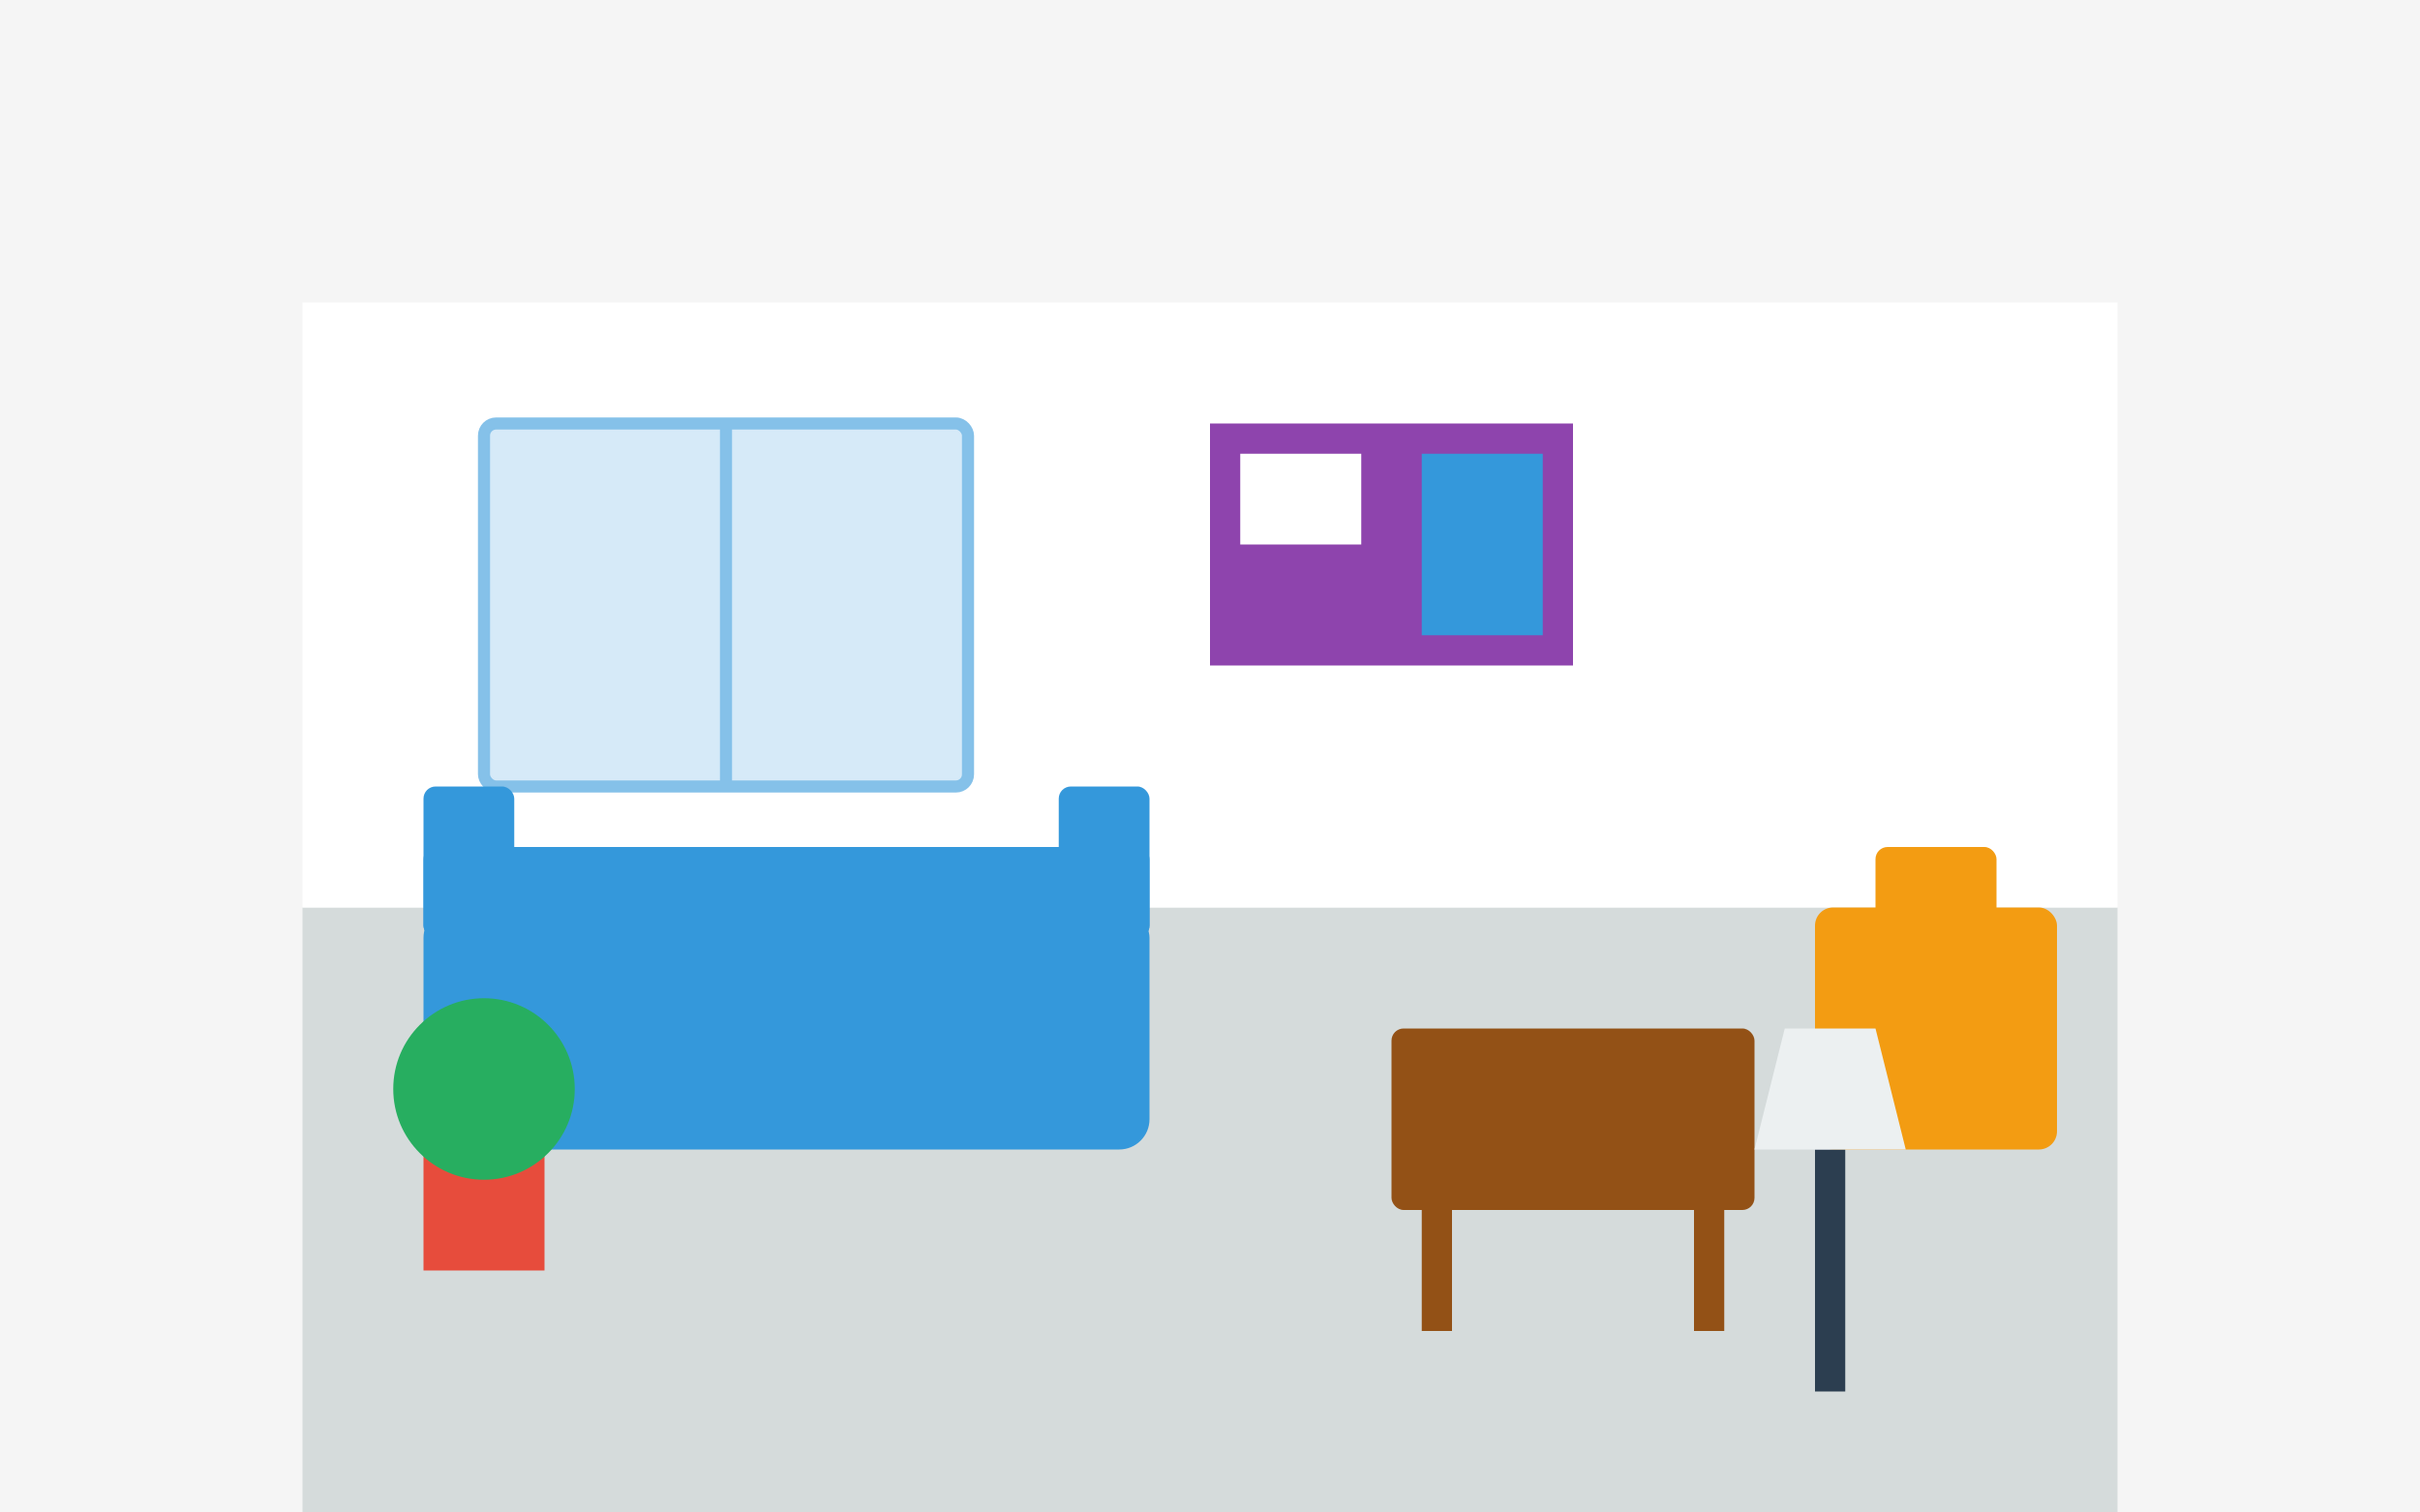 <svg xmlns="http://www.w3.org/2000/svg" width="400" height="250" viewBox="0 0 400 250">
  <style>
    .background { fill: #f5f5f5; }
    .floor { fill: #d5dbdb; }
    .wall { fill: #ffffff; }
    .furniture { fill: #3498db; }
    .chair { fill: #f39c12; }
    .plant-pot { fill: #e74c3c; }
    .plant-leaves { fill: #27ae60; }
    .table { fill: #935116; }
    .art { fill: #8e44ad; }
    .lamp { fill: #2c3e50; }
    .lampshade { fill: #ecf0f1; }
    .window { fill: #d6eaf8; stroke: #85c1e9; stroke-width: 2; }
  </style>
  
  <!-- Background -->
  <rect class="background" width="400" height="250" />
  
  <!-- Room -->
  <rect class="floor" x="50" y="150" width="300" height="100" />
  <rect class="wall" x="50" y="50" width="300" height="100" />
  
  <!-- Window -->
  <rect class="window" x="80" y="70" width="80" height="60" rx="2" />
  <line x1="120" y1="70" x2="120" y2="130" class="window" />
  
  <!-- Art on wall -->
  <rect class="art" x="200" y="70" width="60" height="40" />
  <rect fill="white" x="205" y="75" width="20" height="15" />
  <rect fill="#3498db" x="235" y="75" width="20" height="30" />
  
  <!-- Sofa -->
  <rect class="furniture" x="70" y="150" width="120" height="40" rx="5" />
  <rect class="furniture" x="70" y="140" width="120" height="15" rx="2" />
  <rect class="furniture" x="70" y="130" width="15" height="25" rx="2" />
  <rect class="furniture" x="175" y="130" width="15" height="25" rx="2" />
  
  <!-- Coffee Table -->
  <rect class="table" x="230" y="170" width="60" height="30" rx="2" />
  <rect class="table" x="235" y="200" width="5" height="20" />
  <rect class="table" x="280" y="200" width="5" height="20" />
  
  <!-- Chair -->
  <rect class="chair" x="300" y="150" width="40" height="40" rx="3" />
  <rect class="chair" x="310" y="140" width="20" height="15" rx="2" />
  
  <!-- Plant -->
  <rect class="plant-pot" x="70" y="190" width="20" height="20" />
  <ellipse class="plant-leaves" cx="80" cy="180" rx="15" ry="15" />
  
  <!-- Floor Lamp -->
  <rect class="lamp" x="300" y="190" width="5" height="40" />
  <path class="lampshade" d="M290,190 L315,190 L310,170 L295,170 Z" />
</svg>
